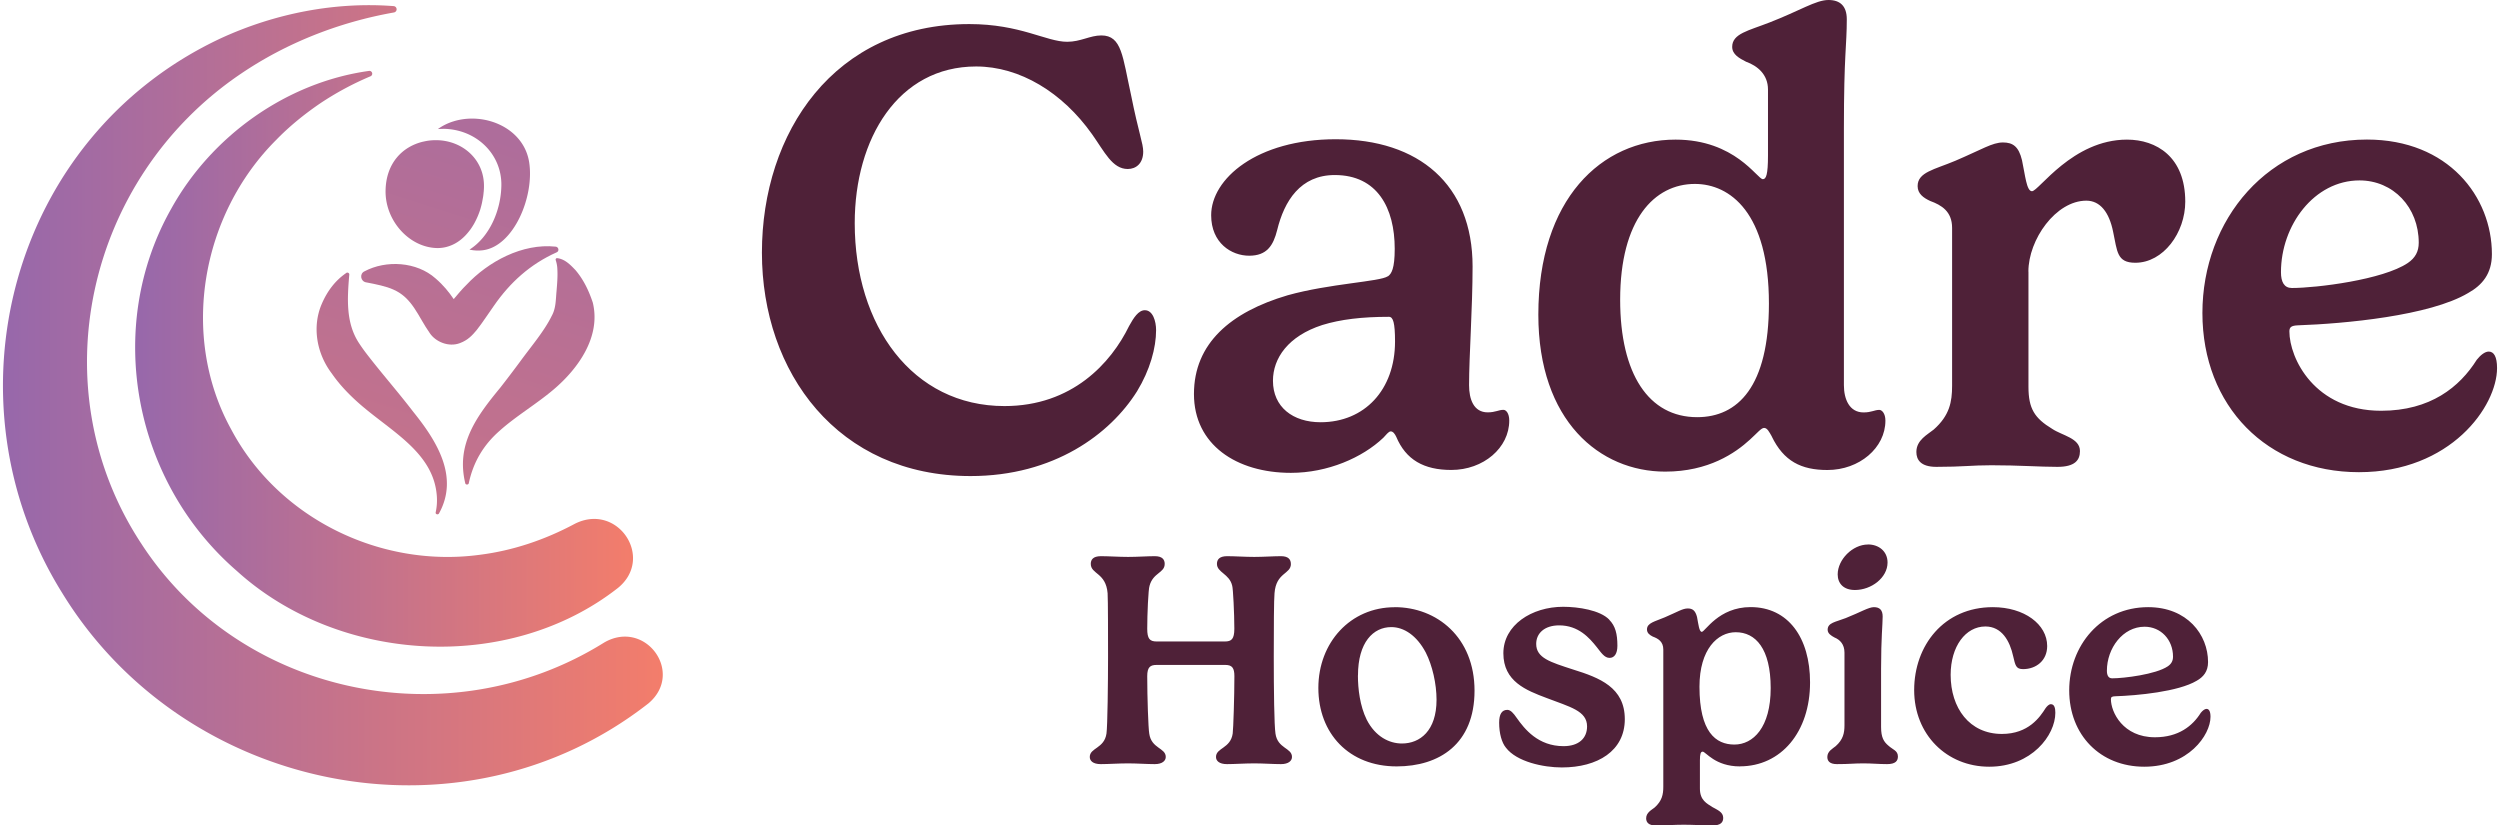 <svg width="424" height="140" fill="none" xmlns="http://www.w3.org/2000/svg"><g clip-path="url(#clip0_426_30)"><path d="M109.975 119.294c-31.749 24.82-78.738 15.064-99.421-18.717-20.428-32.765-8.85-77.317 26.86-94.066C46.712 2.23 56.925.283 66.756 1.036a.545.545 0 01.51.587.549.549 0 01-.457.492C57.288 3.8 48.426 7.38 40.886 12.488 14.59 30.242 6.602 65.938 24.026 92.297c16.732 25.668 52.08 33.142 78.462 16.665 6.986-4.02 13.643 5.15 7.487 10.332z" fill="url(#paint0_linear_426_30)"/><path d="M104.799 99.719c-18.532 14.519-47.34 12.823-64.648-2.9-17.53-15.178-22.482-41.265-11.14-61.364 6.827-12.373 19.576-21.49 33.57-23.427a.476.476 0 01.256.91 50.941 50.941 0 00-8.648 4.67c-2.663 1.831-5.145 3.851-7.338 6.113-12.802 12.781-16.317 33.32-7.68 49.032C47.15 87.87 64.467 96.36 81.337 94.097c5.603-.7 11.066-2.533 16.178-5.275 7.264-3.633 13.537 5.82 7.285 10.897z" fill="url(#paint1_linear_426_30)"/><path d="M164.388 4.083c8.68 0 13.057 3.004 16.604 3.004 2.289 0 3.876-1.078 5.793-1.078 3.494 0 3.6 3.6 5.027 10.038 1.31 6.553 2.077 8.27 2.077 9.663 0 1.988-1.203 2.952-2.62 2.952-2.62 0-3.93-2.9-6.06-5.904-5.027-7.087-12.237-11.484-19.66-11.484-13.218 0-20.588 12.237-20.588 26.568 0 17.388 9.777 31.027 25.402 31.027 11.47 0 18.073-7.296 21.13-13.577.767-1.392 1.587-2.68 2.673-2.68 1.363 0 1.906 1.874 1.906 3.382 0 3.004-1.033 6.762-3.227 10.363-4.537 7.244-14.09 14.383-28.234 14.383-22.504 0-35.391-17.555-35.391-37.894 0-20.34 12.227-38.763 35.168-38.763zm71.006 42.783c.596-.43 1.15-1.288 1.15-4.67 0-6.919-2.95-12.509-10.161-12.509-5.847 0-8.573 4.407-9.777 9.338-.66 2.628-1.746 4.344-4.75 4.344-3.003 0-6.443-2.146-6.443-6.867 0-6.176 7.753-12.886 21.13-12.886 14.091 0 23.207 7.673 23.207 21.575 0 6.982-.596 15.241-.596 20.13 0 2.366.767 4.616 3.163 4.616 1.31 0 1.853-.429 2.673-.429.437 0 .98.586.98 1.821 0 4.617-4.367 8.375-9.83 8.375-4.644 0-7.7-1.717-9.341-5.632-.223-.481-.543-.91-.926-.91-.384 0-.82.648-1.257 1.078-3.546 3.38-9.447 5.956-15.677 5.956-9.234 0-16.444-4.773-16.444-13.368 0-8.594 6.23-13.901 15.89-16.749 7.104-1.989 15.677-2.303 16.987-3.224l.022.01zm.159 6.867c-4.537 0-8.19.429-11.3 1.392-5.794 1.874-8.36 5.632-8.36 9.453 0 4.459 3.387 7.034 8.083 7.034 7.424 0 12.621-5.475 12.621-13.692 0-3.224-.33-4.187-1.033-4.187h-.011zm64.946 20.287c-.436-.754-.766-1.445-1.31-1.445-.49 0-1.15.858-2.407 1.99-2.46 2.25-6.986 5.422-14.367 5.422-11.087 0-21.514-8.584-21.514-26.62 0-19.545 10.651-29.688 23.271-29.688 10.108 0 13.867 6.71 14.804 6.71.544 0 .874-.702.874-4.03v-11.17c0-2.575-1.8-4.03-3.717-4.72-1.151-.587-2.354-1.236-2.354-2.524 0-2.25 2.79-2.742 6.337-4.135 5.133-1.989 7.86-3.81 9.99-3.81 1.97 0 3.11 1.015 3.11 3.277 0 4.511-.49 5.904-.49 18.465v43.59c0 2.365.927 4.616 3.334 4.616 1.363 0 1.853-.43 2.673-.43.436 0 1.033.587 1.033 1.822 0 4.616-4.42 8.374-9.83 8.374-4.474 0-7.424-1.507-9.447-5.694h.01zm-.49-22.538c0-15.409-6.603-20.287-12.556-20.287-6.88 0-12.674 6.06-12.674 19.648 0 12.614 4.856 19.91 13.057 19.91 6.88 0 12.173-5.15 12.173-19.271zm44.018-5.422v19.543c0 3.706 1.033 5.318 4.036 7.14 1.694 1.13 4.697 1.56 4.697 3.758 0 1.56-.873 2.68-3.823 2.68s-6.55-.273-11.194-.273c-3.387 0-4.803.272-9.34.272-2.62 0-3.387-1.182-3.387-2.522 0-2.042 1.907-2.952 2.95-3.81 2.673-2.367 3.11-4.67 3.11-7.412V38.648c0-2.795-1.8-3.863-3.717-4.564-1.15-.534-2.13-1.235-2.13-2.523 0-2.366 2.844-2.795 6.39-4.292 4.537-1.936 6.284-3.109 8.084-3.109 1.693 0 2.673.702 3.227 3.005.543 2.522.767 5.265 1.693 5.265 1.151 0 6.881-8.751 16.114-8.751 4.974 0 9.884 2.9 9.884 10.52 0 5.266-3.717 10.364-8.467 10.364-3.163 0-3.057-1.937-3.77-5.266-.661-3.276-2.184-5.265-4.537-5.265-5.187 0-9.831 6.605-9.831 12.028h.011zm45.669 9.117c-1.033.053-1.416.272-1.416 1.016 0 4.564 4.26 13.472 15.56 13.472 8.36 0 13.323-4.03 16.22-8.647.597-.753 1.363-1.392 2.024-1.392.873 0 1.416.858 1.416 2.795 0 6.49-7.86 17.66-23.431 17.66-15.57 0-26.54-11.222-26.54-26.997 0-15.776 11.14-29.416 27.904-29.416 13.813 0 21.194 9.715 21.194 19.43 0 3.328-1.64 5.264-4.037 6.604-6.496 3.863-20.97 5.203-28.894 5.475zm10.48-24.579c-7.7 0-13.324 7.621-13.324 15.566 0 1.665.544 2.68 1.854 2.68 4.153 0 15.453-1.392 19.66-4.24 1.257-.858 1.853-1.936 1.853-3.433 0-6.009-4.313-10.573-10.054-10.573h.011zM218.939 95.636c0 1.78-2.514 1.413-2.78 4.973-.106.952-.128 5.998-.128 10.782 0 5.611.075 11.64.288 13.022.362 2.575 2.801 2.397 2.801 3.967 0 .639-.575 1.215-1.864 1.215-1.289 0-3.089-.126-4.526-.126-1.545 0-3.409.126-4.633.126-1.332 0-1.864-.566-1.864-1.215 0-1.57 2.46-1.413 2.833-3.967.106-.796.287-6.26.287-9.735 0-1.361-.362-1.905-1.523-1.905h-11.683c-1.044 0-1.576.355-1.576 1.905 0 3.58.181 8.803.341 9.735.362 2.575 2.801 2.397 2.801 3.967 0 .639-.576 1.215-1.864 1.215-1.289 0-3.089-.126-4.527-.126-1.544 0-3.376.126-4.633.126-1.331 0-1.863-.566-1.863-1.215 0-1.57 2.46-1.413 2.833-3.967.181-1.256.266-8.73.266-13.022 0-3.036 0-9.788-.075-10.782-.287-3.497-2.854-3.214-2.854-4.973 0-.69.362-1.308 1.725-1.308 1.257 0 3.121.125 4.612.125s3.323-.125 4.526-.125c1.289 0 1.673.596 1.673 1.308 0 1.55-1.96 1.466-2.567 3.706-.213.565-.394 4.889-.394 7.286 0 1.696.415 2.167 1.597 2.167h11.556c1.129 0 1.619-.388 1.619-2.167 0-2.596-.213-6.825-.362-7.286-.469-2.03-2.588-2.24-2.588-3.706 0-.69.362-1.308 1.725-1.308 1.257 0 3.121.125 4.612.125s3.323-.125 4.526-.125c1.289 0 1.672.596 1.672 1.308h.011zm17.605 7.338c7.146 0 13.536 5.119 13.536 14.164 0 9.044-5.975 12.844-13.206 12.844-8.095 0-13.281-5.59-13.281-13.305s5.453-13.692 12.94-13.692l.011-.011zm-6.242 11.589c0 2.24.341 5.171 1.492 7.495 1.469 2.878 3.823 4.04 5.974 4.04 3.068 0 5.869-2.166 5.869-7.411 0-2.701-.703-5.82-1.832-8.029-1.523-2.879-3.696-4.302-5.837-4.302-3.067 0-5.655 2.575-5.655 8.207h-.011zm42.623-9.453c1.044 1.057 1.385 2.397 1.385 4.407 0 1.361-.522 2.062-1.331 2.062-.863 0-1.417-.879-2.173-1.832-1.235-1.549-3.089-3.684-6.369-3.684-2.513 0-3.898 1.36-3.898 3.14 0 2.397 2.386 3.088 6.284 4.355 4.473 1.392 8.744 3.035 8.744 8.416s-4.612 8.186-10.683 8.186c-3.12 0-7.647-.953-9.478-3.35-.703-.848-1.151-2.397-1.151-4.25 0-1.444.469-2.167 1.385-2.167.554 0 1.044.566 1.576 1.34 1.363 1.926 3.643 4.816 7.967 4.816 2.545 0 3.983-1.309 3.983-3.35 0-2.649-2.908-3.298-6.859-4.816-3.483-1.308-7.338-2.805-7.338-7.589 0-4.784 4.814-7.882 10.139-7.882 2.567 0 6.262.565 7.828 2.187l-.011.011zm22.164 24.872c-4.218 0-5.794-2.502-6.316-2.502-.341 0-.468.408-.468 1.466v4.815c0 1.978 1.203 2.523 2.119 3.119.863.492 1.832.848 1.832 1.832 0 .744-.415 1.288-1.832 1.288-1.129 0-3.376-.126-4.846-.126-1.597 0-3.088.126-4.771.126-1.236 0-1.619-.565-1.619-1.214 0-.974.916-1.414 1.438-1.832 1.257-1.131 1.47-2.209 1.47-3.528v-23.271c0-1.339-.863-1.852-1.779-2.187-.522-.262-.991-.597-.991-1.215 0-1.13 1.364-1.34 3.036-2.062 2.172-.931 3.014-1.497 3.877-1.497.809 0 1.288.335 1.576 1.445.234 1.214.362 2.523.809 2.523.554 0 2.833-4.198 8.275-4.198 6.369 0 10.086 5.171 10.086 12.771 0 8.416-4.92 14.237-11.896 14.237v.01zm-6.859-13.514c0 7.673 2.748 9.808 5.922 9.808 3.174 0 6.156-2.878 6.156-9.578 0-6.7-2.567-9.474-5.922-9.474-3.067 0-6.156 2.858-6.156 9.244zm30.801-3.193v10.039c0 1.779.468 2.502 1.257 3.161.734.67 1.597.827 1.597 1.832 0 .743-.415 1.288-1.832 1.288-1.416 0-2.588-.126-4.036-.126-1.619 0-2.301.126-4.484.126-1.257 0-1.619-.566-1.619-1.215 0-.973.916-1.413 1.417-1.831 1.278-1.131 1.491-2.241 1.491-3.549v-12.311c0-1.413-.757-2.187-1.704-2.575-.554-.303-1.151-.67-1.151-1.308 0-1.215 1.364-1.309 3.068-1.979 2.46-.973 3.876-1.853 4.771-1.853.99 0 1.491.492 1.491 1.592 0 1.339-.266 3.653-.266 8.699v.01zm-2.226-20.936c1.864 0 3.323 1.183 3.323 3.067 0 2.575-2.748 4.658-5.528 4.658-1.959 0-2.929-1.13-2.929-2.648 0-2.502 2.514-5.067 5.134-5.067v-.01zm21.173 10.635c5.346 0 9.223 2.911 9.223 6.595 0 2.471-1.885 3.915-4.09 3.915-1.235 0-1.31-.67-1.672-2.167-.575-2.627-1.938-5.066-4.718-5.066-3.355 0-5.89 3.371-5.89 8.207 0 5.611 3.174 10.018 8.691 10.018 4.537 0 6.465-2.879 7.413-4.376.234-.314.554-.67.894-.67.607 0 .757.67.757 1.466 0 3.789-4.005 9.138-11.215 9.138-7.211 0-12.727-5.453-12.727-13.001 0-7.547 5.027-14.059 13.334-14.059zm20.714 15.116c-.5.021-.681.126-.681.492 0 2.188 2.045 6.459 7.466 6.459 4.004 0 6.39-1.926 7.774-4.145.288-.356.661-.67.97-.67.415 0 .681.408.681 1.34 0 3.119-3.77 8.468-11.236 8.468-7.466 0-12.727-5.38-12.727-12.949 0-7.568 5.346-14.111 13.387-14.111 6.625 0 10.161 4.659 10.161 9.317 0 1.591-.788 2.523-1.938 3.172-3.121 1.853-10.054 2.502-13.857 2.627zm5.027-11.797c-3.695 0-6.39 3.653-6.39 7.464 0 .795.266 1.287.895 1.287 1.991 0 7.412-.67 9.425-2.031.607-.408.895-.931.895-1.643 0-2.879-2.066-5.077-4.825-5.077z" fill="#4F2138"/><path d="M58.725 46.3c-1.895 1.288-3.227 3.11-4.132 5.193-1.683 3.841-.937 8.416 1.693 11.87 1.513 2.198 3.515 4.166 5.507 5.82 5.25 4.366 11.768 7.914 12.29 14.907.075.932.01 1.905-.192 2.805-.074.325.394.461.554.2 3.45-6.208-.34-12.27-4.356-17.252-2.662-3.475-5.538-6.72-8.115-10.102a29.18 29.18 0 01-1.087-1.549c-2.236-3.402-2.002-7.464-1.65-11.599.053-.261-.277-.46-.512-.303v.01z" fill="url(#paint2_linear_426_30)"/><path d="M97.525 45.735c-.82-.858-1.78-1.842-3.09-1.957-.148.041-.233.188-.19.324.148.44.255.953.276 1.445.085 1.298-.032 2.596-.138 3.894-.139 1.444-.085 2.847-.831 4.176-1.267 2.576-3.483 5.15-5.325 7.684a218.966 218.966 0 01-3.355 4.418c-4.08 4.94-7.551 9.651-5.964 16.236.053.303.543.293.596 0 .767-3.58 2.482-6.49 5.25-8.909 2.727-2.45 6.189-4.49 9.096-6.95 4.207-3.55 8.116-9.003 6.678-14.803-.671-1.999-1.566-3.914-3.014-5.579l.01.021z" fill="url(#paint3_linear_426_30)"/><path d="M75.19 21.847c5.582.063 9.906 4.27 9.842 9.568-.054 4.292-2.045 8.803-5.41 10.918.755.167 1.533.21 2.31.105 5.198-.702 8.712-9.076 7.818-14.897-.895-5.82-7.52-8.604-12.834-6.96a9.053 9.053 0 00-2.652 1.308c.309-.021.618-.032.927-.032v-.01z" fill="url(#paint4_linear_426_30)"/><path d="M62.123 47.891c1.736.335 3.355.66 4.601 1.225 3.28 1.434 4.196 4.617 6.188 7.412.969 1.434 3.184 2.397 5.09 1.664 1.407-.523 2.152-1.392 2.855-2.23 1.129-1.444 1.917-2.721 2.918-4.114 2.695-3.894 6.113-7.034 10.64-9.054.48-.2.34-.922-.181-.964-5.645-.596-11.428 2.534-15.134 6.49-.735.712-1.449 1.581-2.152 2.408-.81-1.193-1.725-2.345-3.078-3.507-3.205-2.857-8.392-3.15-12.056-1.203-.873.408-.681 1.706.288 1.873h.021z" fill="url(#paint5_linear_426_30)"/><path d="M71.783 24.024h-.021c-3.504.827-6.316 3.654-6.37 8.354-.063 5.066 4.048 9.64 8.809 9.693a5.93 5.93 0 002.077-.366c1.32-.471 2.45-1.392 3.354-2.596.022-.021.032-.042.054-.063.138-.178.266-.367.383-.555.021-.042.053-.073.075-.115.117-.188.234-.377.34-.576.022-.031.032-.073.054-.104a13.004 13.004 0 00.916-2.178c.042-.136.085-.282.117-.419.042-.146.085-.303.117-.46.032-.126.064-.262.085-.387.032-.168.064-.335.096-.513l.064-.356c.032-.2.053-.388.074-.587 0-.094.022-.198.032-.293.022-.293.043-.586.043-.89.053-4.574-3.653-7.798-8.062-7.84-.469 0-.959.02-1.438.094a10.73 10.73 0 00-.799.157z" fill="url(#paint6_linear_426_30)"/></g><defs><linearGradient id="paint0_linear_426_30" x1=".5" y1="67.027" x2="112.403" y2="67.027" gradientUnits="userSpaceOnUse"><stop stop-color="#9768AB"/><stop offset="1" stop-color="#F37D6B"/></linearGradient><linearGradient id="paint1_linear_426_30" x1="22.919" y1="60.861" x2="107.355" y2="60.861" gradientUnits="userSpaceOnUse"><stop stop-color="#9768AB"/><stop offset="1" stop-color="#F37D6B"/></linearGradient><linearGradient id="paint2_linear_426_30" x1="99.307" y1="-35.215" x2="25.394" y2="195.259" gradientUnits="userSpaceOnUse"><stop stop-color="#9768AB"/><stop offset="1" stop-color="#F37D6B"/></linearGradient><linearGradient id="paint3_linear_426_30" x1="121.028" y1="-28.249" x2="47.105" y2="202.226" gradientUnits="userSpaceOnUse"><stop stop-color="#9768AB"/><stop offset="1" stop-color="#F37D6B"/></linearGradient><linearGradient id="paint4_linear_426_30" x1="102.582" y1="-34.76" x2="28.669" y2="195.714" gradientUnits="userSpaceOnUse"><stop stop-color="#9768AB"/><stop offset="1" stop-color="#F37D6B"/></linearGradient><linearGradient id="paint5_linear_426_30" x1="104.008" y1="-33.707" x2="30.095" y2="196.767" gradientUnits="userSpaceOnUse"><stop stop-color="#9768AB"/><stop offset="1" stop-color="#F37D6B"/></linearGradient><linearGradient id="paint6_linear_426_30" x1="96.431" y1="-36.138" x2="22.519" y2="194.336" gradientUnits="userSpaceOnUse"><stop stop-color="#9768AB"/><stop offset="1" stop-color="#F37D6B"/></linearGradient><clipPath id="clip0_426_30"><path fill="#fff" transform="translate(.5)" d="M0 0h423v140H0z"/></clipPath></defs></svg>